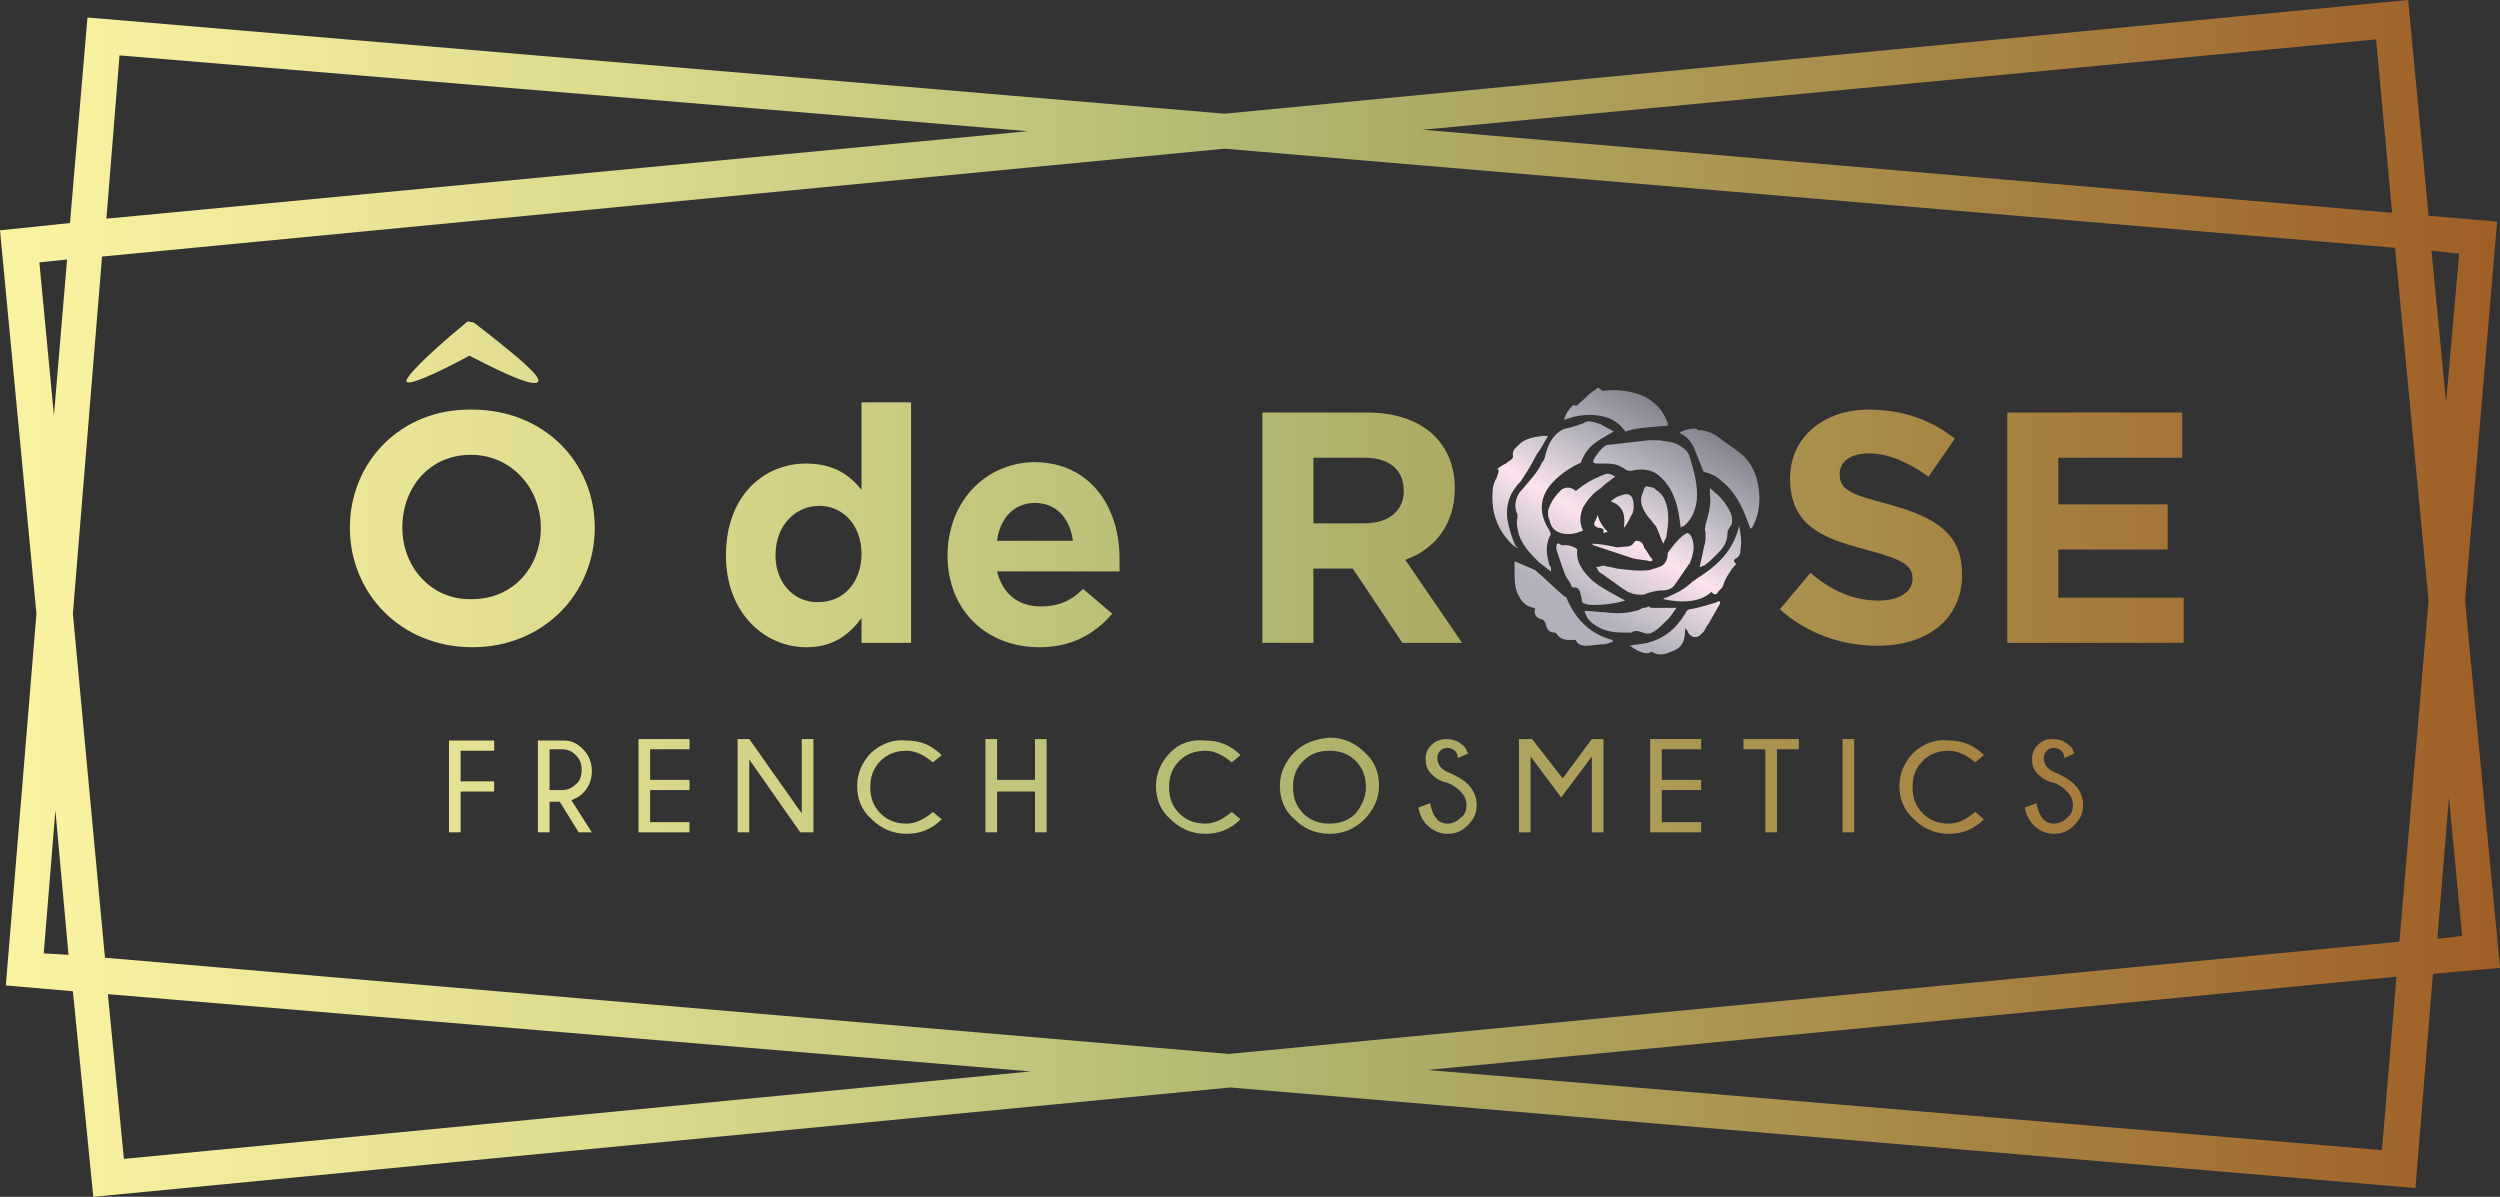 <?xml version="1.0" encoding="utf-8"?>
<!-- Generator: Adobe Illustrator 20.1.0, SVG Export Plug-In . SVG Version: 6.00 Build 0)  -->
<svg version="1.1" id="Layer_1" xmlns="http://www.w3.org/2000/svg" xmlns:xlink="http://www.w3.org/1999/xlink" x="0px" y="0px"
	 viewBox="0 0 171.5 82.1" style="enable-background:new 0 0 171.5 82.1;" xml:space="preserve">
<rect x="0" y="0" width="171.5" height="82.1" fill="#333333" stroke="none"/>
<style type="text/css">
	.st0{clip-path:url(#SVGID_2_);fill:url(#SVGID_3_);}
	.st1{clip-path:url(#SVGID_5_);fill:url(#SVGID_6_);}
</style>
<g>
	<defs>
		<path id="SVGID_1_" d="M30.8,50.7v6.4h0.8v-2.8h2.3v-0.7h-2.3v-2.1h2.3v-0.7H30.8z M37.7,51.4h0.8c0.4,0,0.7,0.1,1,0.4
			c0.3,0.3,0.4,0.6,0.4,1c0,0.4-0.1,0.8-0.4,1c-0.3,0.3-0.6,0.4-1,0.4h-0.8V51.4z M36.9,50.7v6.4h0.8V55h0.7l1.3,2.1h0.9l-1.4-2.2
			c0.2-0.1,0.5-0.2,0.8-0.5c0.4-0.4,0.6-0.9,0.6-1.5c0-0.6-0.2-1.1-0.6-1.5c-0.4-0.4-0.8-0.6-1.3-0.6H36.9z M43.8,50.7v6.4h3.5v-0.7
			h-2.7v-2.2h2.7v-0.7h-2.7v-2.1h2.7v-0.7H43.8z M55,50.7v5.1l-3.6-5.1h-0.8v6.4h0.8v-5l3.5,5h0.9v-6.4H55z M71,50.7v2.8h-2.6v-2.8
			h-0.8v6.4h0.8v-2.8H71v2.8h0.8v-6.4H71z M109.2,50.7l-2,2.7l-2.1-2.7h-0.9v6.4h0.8v-5.2l2.1,2.8l2.1-2.8v5.2h0.8v-6.4H109.2z
			 M113.2,50.7v6.4h3.5v-0.7H114v-2.2h2.7v-0.7H114v-2.1h2.7v-0.7H113.2z M119.6,50.7v0.7h1.5v5.7h0.8v-5.7h1.5v-0.7H119.6z
			 M126.4,57.1h0.8v-6.4h-0.8V57.1z M59.8,51.6c-0.6,0.6-1,1.4-1,2.3c0,0.9,0.3,1.7,1,2.3c0.6,0.6,1.4,1,2.4,1c0.9,0,1.7-0.3,2.4-1
			L64,55.7c-0.6,0.5-1.2,0.8-1.8,0.8c-0.7,0-1.3-0.2-1.8-0.7c-0.5-0.5-0.7-1.1-0.7-1.8c0-0.7,0.2-1.3,0.7-1.8
			c0.5-0.5,1.1-0.7,1.8-0.7c0.6,0,1.2,0.3,1.8,0.8l0.6-0.5c-0.7-0.7-1.5-1-2.4-1C61.3,50.7,60.5,51,59.8,51.6 M80.3,51.6
			c-0.6,0.6-1,1.4-1,2.3c0,0.9,0.3,1.7,1,2.3c0.6,0.6,1.4,1,2.4,1c0.9,0,1.7-0.3,2.4-1l-0.6-0.5c-0.6,0.5-1.2,0.8-1.8,0.8
			c-0.7,0-1.3-0.2-1.8-0.7c-0.5-0.5-0.7-1.1-0.7-1.8c0-0.7,0.2-1.3,0.7-1.8c0.5-0.5,1.1-0.7,1.8-0.7c0.6,0,1.2,0.3,1.8,0.8l0.6-0.5
			c-0.7-0.7-1.5-1-2.4-1C81.7,50.7,80.9,51,80.3,51.6 M98.2,51.1c-0.3,0.3-0.4,0.6-0.4,1c0,0.4,0.1,0.7,0.4,1
			c0.3,0.3,0.6,0.5,1.1,0.6c0.3,0.1,0.6,0.3,0.9,0.6c0.2,0.2,0.4,0.5,0.4,0.9c0,0.4-0.1,0.7-0.4,0.9c-0.2,0.2-0.5,0.4-0.9,0.4
			c-0.3,0-0.6-0.1-0.8-0.4c-0.2-0.2-0.3-0.6-0.4-1l-0.8,0.3c0.1,0.5,0.3,0.9,0.6,1.2c0.4,0.4,0.9,0.6,1.4,0.6c0.6,0,1-0.2,1.4-0.6
			c0.4-0.4,0.6-0.8,0.6-1.4c0-0.5-0.2-1-0.6-1.4c-0.3-0.3-0.8-0.6-1.3-0.8c-0.3-0.1-0.5-0.3-0.6-0.4c-0.1-0.2-0.2-0.3-0.2-0.6
			c0-0.2,0.1-0.4,0.2-0.5c0.1-0.1,0.3-0.2,0.5-0.2c0.2,0,0.4,0.1,0.5,0.2c0.1,0.1,0.2,0.2,0.2,0.5l0.7-0.3c-0.1-0.3-0.2-0.5-0.4-0.6
			c-0.3-0.3-0.7-0.4-1.1-0.4C98.9,50.7,98.5,50.8,98.2,51.1 M131.3,51.6c-0.6,0.6-1,1.4-1,2.3c0,0.9,0.3,1.7,1,2.3
			c0.6,0.6,1.4,1,2.4,1c0.9,0,1.7-0.3,2.4-1l-0.6-0.5c-0.6,0.5-1.2,0.8-1.8,0.8c-0.7,0-1.3-0.2-1.8-0.7c-0.5-0.5-0.7-1.1-0.7-1.8
			c0-0.7,0.2-1.3,0.7-1.8c0.5-0.5,1.1-0.7,1.8-0.7c0.6,0,1.2,0.3,1.8,0.8l0.6-0.5c-0.7-0.7-1.5-1-2.4-1
			C132.7,50.7,132,51,131.3,51.6 M139.8,51.1c-0.3,0.3-0.4,0.6-0.4,1c0,0.4,0.1,0.7,0.4,1c0.3,0.3,0.6,0.5,1.1,0.6
			c0.3,0.1,0.6,0.3,0.9,0.6c0.2,0.2,0.4,0.5,0.4,0.9c0,0.4-0.1,0.7-0.4,0.9c-0.2,0.2-0.5,0.4-0.9,0.4c-0.3,0-0.6-0.1-0.8-0.4
			c-0.2-0.2-0.3-0.6-0.4-1l-0.8,0.3c0.1,0.5,0.3,0.9,0.6,1.2c0.4,0.4,0.9,0.6,1.4,0.6c0.6,0,1-0.2,1.4-0.6c0.4-0.4,0.6-0.8,0.6-1.4
			c0-0.5-0.2-1-0.6-1.4c-0.3-0.3-0.8-0.6-1.3-0.8c-0.3-0.1-0.5-0.3-0.6-0.4c-0.1-0.2-0.2-0.3-0.2-0.6c0-0.2,0.1-0.4,0.2-0.5
			c0.1-0.1,0.3-0.2,0.5-0.2c0.2,0,0.4,0.1,0.5,0.2c0.1,0.1,0.2,0.2,0.2,0.5l0.7-0.3c-0.1-0.3-0.2-0.5-0.4-0.6
			c-0.3-0.3-0.7-0.4-1.1-0.4C140.4,50.7,140.1,50.8,139.8,51.1 M89.4,55.8c-0.5-0.5-0.7-1.1-0.7-1.8c0-0.7,0.2-1.3,0.7-1.8
			c0.5-0.5,1.1-0.7,1.8-0.7c0.7,0,1.3,0.2,1.8,0.7c0.5,0.5,0.7,1.1,0.7,1.8c0,0.7-0.3,1.3-0.7,1.8c-0.5,0.5-1.1,0.7-1.8,0.7
			C90.5,56.5,89.9,56.3,89.4,55.8 M88.8,51.6c-0.6,0.6-1,1.4-1,2.3c0,0.9,0.3,1.7,1,2.3c0.6,0.6,1.4,1,2.4,1c0.9,0,1.7-0.3,2.4-1
			c0.6-0.6,1-1.4,1-2.3c0-0.9-0.3-1.7-1-2.3c-0.6-0.6-1.4-1-2.4-1C90.2,50.7,89.4,51,88.8,51.6 M71,34.5c1.4,0,2.4,1,2.6,2.6h-5.2
			C68.6,35.5,69.6,34.5,71,34.5 M65,38.1L65,38.1c0,3.8,2.7,6.3,6.3,6.3c2.2,0,3.8-0.9,5-2.3l-2-1.7c-0.9,0.9-1.8,1.2-2.9,1.2
			c-1.5,0-2.6-0.8-3-2.4h8.4c0-0.3,0-0.6,0-0.9c0-3.4-1.9-6.6-5.9-6.6C67.4,31.8,65,34.6,65,38.1 M90.1,31.4h3.5
			c1.7,0,2.7,0.8,2.7,2.3v0c0,1.3-1,2.2-2.7,2.2h-3.5V31.4z M86.6,28.3v15.8h3.5V39h2.7l3.4,5.1h4.1l-3.9-5.7c2-0.7,3.4-2.4,3.4-4.9
			v0c0-1.5-0.5-2.7-1.4-3.6c-1-1-2.6-1.6-4.6-1.6H86.6z M137.7,28.3v15.8h12.1V41h-8.6v-3.3h7.5v-3.1h-7.5v-3.2h8.5v-3.1H137.7z
			 M122.8,32.8L122.8,32.8c0,3.2,2.1,4.1,5.2,4.9c2.6,0.7,3.2,1.1,3.2,2v0c0,0.9-0.9,1.5-2.3,1.5c-1.8,0-3.3-0.7-4.7-1.9l-2.1,2.5
			c1.9,1.7,4.3,2.5,6.7,2.5c3.4,0,5.8-1.8,5.8-4.9v0c0-2.8-1.8-3.9-5-4.8c-2.7-0.7-3.4-1-3.4-2.1v0c0-0.8,0.7-1.4,2-1.4
			c1.3,0,2.7,0.6,4.1,1.6l1.8-2.6c-1.6-1.3-3.6-2-5.9-2C125.1,28.1,122.8,30,122.8,32.8 M27.6,36.2L27.6,36.2c0-2.8,1.9-5,4.7-5
			c2.8,0,4.8,2.3,4.8,5v0c0,2.7-1.9,4.9-4.7,4.9C29.6,41.2,27.6,38.9,27.6,36.2 M24,36.2L24,36.2c0,4.5,3.5,8.2,8.4,8.2
			s8.4-3.7,8.4-8.2v0c0-4.5-3.5-8.1-8.4-8.1C27.5,28,24,31.7,24,36.2 M53.2,38.1L53.2,38.1c0-2.1,1.4-3.4,3-3.4
			c1.6,0,2.9,1.3,2.9,3.3v0c0,2-1.3,3.3-2.9,3.3C54.6,41.4,53.2,40.1,53.2,38.1 M59.1,27.6v6c-0.8-1-1.9-1.8-3.8-1.8
			c-2.9,0-5.5,2.2-5.5,6.3v0c0,4,2.7,6.3,5.5,6.3c1.8,0,2.9-0.8,3.8-2v1.7h3.4V27.6H59.1z M31.9,22.2c-2.9,2.4-4.2,3.8-4,4
			c0.2,0.2,1.7-0.4,4.3-1.8c2.9,1.5,4.4,2.1,4.7,1.8c0.3-0.3-1.2-1.6-4.3-4c-0.1-0.1-0.2-0.1-0.3-0.1C32.1,22,32,22.1,31.9,22.2
			 M7.4,68.2l63.3,5.3L8.5,79.5L7.4,68.2z M97.9,73.4l66.5-6.4l-1,11.9L97.9,73.4z M3,65.4l0.8-9.8l0.9,9.9L3,65.4z M168,54.7
			l0.9,9.5l-1.7,0.2L168,54.7z M2.7,18l1.9-0.2L3.7,28.5L2.7,18z M166.8,17.2l1.9,0.2l-0.9,10.2L166.8,17.2z M7.2,65.7L5,42.1
			L7,17.6l77-7.4l80.3,6.8l2.3,24.2l-2,23.4l-80.3,7.7L7.2,65.7z M8.2,3.8l62.3,5.2l-63.2,6L8.2,3.8z M97.6,8.9L163,2.7l1.1,11.9
			L97.6,8.9z M84,7.8L6,1.2L4.8,15.3L0,15.8l2.5,26.3L0.4,67.6L5,68l1.4,14.1l78-7.5l81.3,6.9l1.2-14.7l4.6-0.4l-2.4-25.2l2.2-26
			l-4.7-0.4L165.2,0L84,7.8z"/>
	</defs>
	<clipPath id="SVGID_2_">
		<use xlink:href="#SVGID_1_"  style="overflow:visible;"/>
	</clipPath>
	
		<linearGradient id="SVGID_3_" gradientUnits="userSpaceOnUse" x1="0" y1="82.137" x2="1" y2="82.137" gradientTransform="matrix(171.515 0 0 -171.515 0 14128.798)">
		<stop  offset="0" style="stop-color:#FAF4A2"/>
		<stop  offset="0.101" style="stop-color:#F1EA9B"/>
		<stop  offset="0.263" style="stop-color:#DBD88C"/>
		<stop  offset="0.463" style="stop-color:#B8BD76"/>
		<stop  offset="0.504" style="stop-color:#B1B771"/>
		<stop  offset="0.653" style="stop-color:#AC9C57"/>
		<stop  offset="0.98" style="stop-color:#A06128"/>
		<stop  offset="1" style="stop-color:#9F5E26"/>
	</linearGradient>
	<rect y="0" class="st0" width="171.5" height="82.1"/>
</g>
<g>
	<defs>
		<path id="SVGID_4_" d="M112.7,41.7c-0.2,0.1-0.3,0.2-0.5,0.2c-0.7,0.2-1.4,0.2-2.1,0.1c-0.5,0-1-0.1-1.4-0.1
			c0.1,0.4,0.3,0.7,0.6,0.9c0.8,0.6,1.6,0.6,2.5,0.6c0,0,0.1,0,0.1,0c0.3-0.2,0.5-0.1,0.8,0c0.3,0.1,0.5,0.1,0.8-0.1
			c0.3-0.2,0.6-0.5,0.9-0.8c0.2-0.2,0.4-0.5,0.6-0.8c-0.5,0-0.9,0-1.3,0c-0.1,0-0.3,0-0.4,0c-0.1,0-0.2-0.1-0.2-0.1
			C112.9,41.7,112.8,41.7,112.7,41.7 M117.8,41.3c-0.6,0.2-1.3,0.4-1.9,0.5c-0.1,0-0.2,0.1-0.3,0.3c-0.6,1-1.4,1.7-2.6,2
			c-0.4,0.1-0.8,0.1-1.2,0.2c0.2,0.1,0.4,0.3,0.7,0.4c0.3,0.1,0.5,0.2,0.8,0c0.6,0.4,1.1,0.1,1.6-0.1c0.6-0.3,0.7-0.8,0.7-1.5
			c0.1,0.1,0.2,0.2,0.2,0.3c0.2,0.3,0.5,0.4,0.8,0.2c0.1-0.1,0.2-0.2,0.3-0.3c0.1-0.2,0.2-0.4,0.3-0.5c0.3-0.5,0.5-0.9,0.8-1.4
			C118,41.2,117.9,41.2,117.8,41.3 M103.9,38.5c0,0.2,0,0.5,0,0.7c0,0.6,0,1.2,0.3,1.7c0.2,0.4,0.5,0.7,1,0.8c0,0,0.1,0,0.1,0
			c-0.1,0.5,0.1,0.7,0.5,0.8c0.1,0,0.1,0.1,0.2,0.2c0.1,0.4,0.2,0.7,0.7,0.7c0,0,0.1,0.1,0.1,0.1c0.2,0.3,0.5,0.4,0.8,0.4
			c0.2,0,0.3,0,0.5,0c0.1,0.3,0.4,0.4,0.7,0.4c0.4,0,0.8-0.1,1.2-0.1c0.2,0,0.4-0.1,0.7-0.2c-0.1,0-0.1-0.1-0.1-0.1
			c-1.5-0.4-2.5-1.4-3.1-2.8c0-0.1-0.1-0.2-0.2-0.2c-0.7-0.6-1.3-1.2-2-1.8C104.8,38.9,104.4,38.7,103.9,38.5
			C104,38.5,103.9,38.5,103.9,38.5 M106.8,37.8c0.2,0.6,0.4,1.2,0.6,1.7c0.1,0.2,0.3,0.4,0.4,0.7c0,0.1,0.1,0.1,0.2,0.1
			c0.2,0,0.3,0.1,0.4,0.3c0,0.2,0.1,0.3,0.1,0.5c0,0.2,0.1,0.3,0.2,0.3c0.2,0.1,0.4,0.1,0.7,0.1c0.7,0,1.4-0.1,2.1-0.3c0,0,0,0,0,0
			c-0.1,0-0.1-0.1-0.2-0.1c-0.7-0.4-1.5-0.8-2.1-1.3c-0.6-0.6-1.1-1.2-1-2.1c0,0-0.1-0.1-0.1-0.1c-0.2-0.1-0.4-0.2-0.7-0.2
			c-0.1,0-0.2,0-0.3,0C106.8,37.1,106.7,37.4,106.8,37.8 M112.3,37.1c-0.1,0-0.1,0-0.2,0.1c-0.1,0.2-0.3,0.3-0.6,0.3
			c-0.3,0-0.5,0.1-0.8,0c-0.5-0.1-1-0.2-1.5-0.2c0,0,0.1,0.1,0.1,0.1c0.9,0.3,1.8,0.6,2.7,0.9c0.4,0.1,0.8,0.1,1.2,0.2
			c0.2,0,0.2-0.1,0.1-0.2c-0.2-0.2-0.3-0.5-0.5-0.7C112.7,37.2,112.5,37.1,112.3,37.1L112.3,37.1z M115.5,36.7
			c-0.4,0.3-0.7,0.7-1,1.1c-0.1,0.1-0.1,0.2-0.1,0.2c0,0.4-0.2,0.8-0.6,0.9c-0.2,0.1-0.4,0.1-0.6,0.2c-0.8,0.1-1.5,0-2.3-0.1
			c-0.3-0.1-0.6-0.1-0.9-0.2c-0.1,0-0.3,0.1-0.5,0.1c0.1,0.1,0.1,0.3,0.3,0.4c0.6,0.4,1.1,0.8,1.7,1.2c0.3,0.2,0.7,0.3,1,0.3
			c0.2,0,0.3,0,0.5-0.1c0.3-0.1,0.7-0.2,1-0.2c0.4,0,0.7-0.1,0.9-0.4c0.3-0.4,0.6-0.9,0.9-1.3c0,0,0-0.1,0.1-0.1
			c0.2-0.5,0.4-1.1,0.2-1.7c-0.1-0.3-0.2-0.4-0.3-0.4C115.8,36.5,115.7,36.6,115.5,36.7 M119.3,36.1c-0.1,0.4-0.2,0.7-0.4,1.1
			c-0.5,1-1.3,1.7-2.2,2.3c-0.2,0.1-0.4,0.3-0.6,0.4c-0.5,0.5-1.1,0.8-1.8,1.1c-0.1,0-0.1,0-0.2,0.1c1.3,0.3,2.6,0.2,3.3-0.5
			c0,0,0.1,0.1,0.1,0.1c0.1,0.1,0.2,0.1,0.3,0c0.1-0.2,0.3-0.3,0.4-0.5c0.1-0.4,0.3-0.7,0.5-1c0.1-0.2,0.3-0.4,0.4-0.5
			c-0.2-0.2-0.2-0.3,0-0.4c0.2-0.1,0.3-0.3,0.3-0.6c0.1-0.6,0-1.1-0.1-1.7C119.3,36,119.3,36.1,119.3,36.1 M109.4,35.8
			c-0.1,0.2,0,0.3,0.2,0.4c0.1,0,0.2,0,0.4,0.1v0.3c0.1-0.1,0.2-0.1,0.3-0.1c-0.3-0.3-0.6-0.7-0.7-1.2
			C109.6,35.4,109.5,35.6,109.4,35.8 M111.5,33.9c-0.4,0.1-0.7,0.2-1,0.5c0.9,0.3,1,1,0.9,1.8c0.3-0.3,0.4-0.7,0.6-1
			c0.1-0.3,0.1-0.6,0-1C111.9,34,111.8,33.9,111.5,33.9C111.5,33.9,111.5,33.9,111.5,33.9 M117.3,33.9c0.1,0.7-0.1,1.4-0.3,2.1
			c0,0.2-0.1,0.3,0,0.5c0,0,0,0.1,0,0.2c0,0.3,0,0.5-0.1,0.8c-0.1,0.5-0.2,0.9-0.3,1.4c0.1,0,0.2-0.1,0.3-0.1
			c0.3-0.2,0.6-0.5,0.9-0.8c0.4-0.4,0.7-0.8,0.7-1.4c0-0.2,0.1-0.3,0.2-0.5c0.2-0.2,0.1-0.5,0.1-0.7c-0.2-0.6-0.6-1.1-1-1.5
			c-0.2-0.1-0.3-0.3-0.5-0.4C117.3,33.6,117.3,33.7,117.3,33.9 M112.7,33.8c-0.3,0.6,0,1.2,0.4,1.7c0.2,0.2,0.3,0.4,0.5,0.6
			c0.2,0.4,0.3,0.8,0.5,1.2c0.1-0.2,0.1-0.3,0.2-0.4c0.1-0.6,0.2-1.3,0.1-1.9c-0.1-0.6-0.3-1.1-0.8-1.4c-0.2-0.2-0.4-0.2-0.5-0.2
			C112.9,33.3,112.8,33.4,112.7,33.8 M109.7,32.7c-0.5,0.2-1,0.5-1.5,0.9c-0.1,0.1-0.1,0.1-0.2,0c-0.3-0.2-0.6-0.2-0.9,0
			c-0.4,0.4-0.7,0.8-0.9,1.4c0,0.1,0,0.3,0,0.4c0,0.1,0.1,0.2,0.1,0.3c0.1,0.5,0.4,0.8,0.9,0.9c0.5,0.1,0.9,0,1.4-0.2
			c-0.3-0.6-0.2-1.1,0-1.6c0.3-0.5,0.7-1,1.2-1.3c0.3-0.3,0.6-0.5,1-0.8c-0.1-0.1-0.2-0.1-0.4-0.2c-0.1,0-0.2,0-0.2,0
			C110.2,32.5,109.9,32.6,109.7,32.7 M110.5,30.5c-0.1,0-0.3,0-0.4,0.1c-0.3,0.2-0.5,0.5-0.7,0.8c-0.2,0.3-0.1,0.4,0.2,0.4
			c0.2,0,0.4,0,0.6,0c0.5,0,0.9,0.1,1.3,0.4c0.1,0.1,0.3,0.1,0.4,0.1c0.8-0.2,1.5-0.1,2.1,0.5c0.3,0.3,0.6,0.7,0.8,1.2
			c0.3,0.7,0.4,1.4,0.5,2.2c0.1-0.1,0.1-0.1,0.2-0.1c0.6-0.5,0.8-1.1,0.9-1.8c0.1-1-0.2-2-0.5-3c-0.1-0.3-0.3-0.5-0.6-0.7
			c-0.5-0.3-0.9-0.3-1.5-0.4c-0.2,0-0.5,0-0.7,0C112.2,30.3,111.4,30.4,110.5,30.5 M104.2,30.5c-0.2,0.2-0.5,0.4-0.4,0.8
			c0,0.1-0.1,0.2-0.1,0.2c-0.1,0.1-0.3,0.2-0.4,0.3c-0.2,0.1-0.4,0.2-0.6,0.4c0,0,0,0,0.1,0c0,0.1,0,0.2,0,0.2
			c-0.1,0.2-0.1,0.4-0.2,0.5c-0.1,0.2-0.2,0.5-0.2,0.7c-0.1,1.1,0.1,2.1,0.7,3c0.3,0.4,0.6,0.8,1,1c0-0.1,0-0.1-0.1-0.1
			c-0.3-0.6-0.5-1.3-0.6-1.9c-0.1-0.8,0.1-1.6,0.6-2.2c0.1-0.2,0.3-0.3,0.4-0.5c0.4-0.6,0.7-1.1,1-1.7c0.3-0.4,0.5-0.8,0.8-1.3
			c-0.1,0-0.2,0-0.4,0C105.1,30,104.6,30.1,104.2,30.5 M116.3,29.4c-0.4,0-0.8,0.1-1.1,0.3c0.5,0.2,0.8,0.6,1,1
			c0.2,0.5,0.4,1,0.6,1.5c0,0.1,0.1,0.2,0.2,0.2c0.4,0.1,0.8,0.3,1.1,0.6c0.9,0.7,1.4,1.7,1.8,2.8c0.1,0.2,0.1,0.3,0.2,0.5
			c0,0,0,0,0,0c0,0,0-0.1,0.1-0.1c0.6-1.1,0.6-2.3,0.3-3.4c-0.2-0.7-0.6-1.3-1.1-1.7c-0.5-0.4-1-0.7-1.5-1.1
			c-0.4-0.3-0.9-0.5-1.4-0.5C116.4,29.4,116.3,29.4,116.3,29.4 M107.4,29.4c-0.7,0.2-1.1,0.9-1.3,1.5c-0.1,0.3-0.1,0.6-0.3,0.8
			c-0.3,0.7-0.9,1.3-1.4,1.9c-0.4,0.4-0.6,1.1-0.3,1.7c0,0.1,0,0.1,0,0.2c-0.1,0.4,0,0.8,0.1,1.2c0.3,0.8,0.8,1.3,1.4,1.9
			c0.3,0.2,0.5,0.4,0.8,0.6c0-0.1,0-0.1,0-0.2c0-0.1,0-0.1-0.1-0.2c-0.2-0.7-0.3-1.3,0-2c0.1-0.1,0.1-0.2,0-0.4
			c-0.8-1.2-0.7-2.4,0.3-3.4c0.5-0.5,1.1-0.9,1.7-1.2c0.1,0,0.2-0.1,0.2-0.2c0.2-0.5,0.5-0.9,0.9-1.2c0.4-0.3,0.8-0.5,1.3-0.8
			c-0.3-0.2-0.6-0.3-0.9-0.5c-0.3-0.1-0.6-0.2-0.9-0.2C108.5,29.1,107.9,29.3,107.4,29.4 M109.2,26.9c-0.3,0.2-0.5,0.5-0.8,0.7
			c-0.1,0.1-0.2,0.3-0.4,0.2c0,0-0.1,0-0.1,0c-0.3,0.3-0.5,0.6-0.6,1c0.1,0,0.2-0.1,0.3-0.1c0.6-0.2,1.3-0.3,2-0.2
			c0.8,0.1,1.4,0.4,1.9,1.1c0,0,0,0,0,0c0.9-0.3,1.9-0.3,2.9-0.4c0-0.1,0-0.1,0-0.2c-0.3-0.8-0.8-1.4-1.6-1.8
			c-0.9-0.4-1.8-0.5-2.8-0.4c0,0-0.1,0-0.1,0c-0.1-0.1-0.2-0.2-0.3-0.2C109.4,26.8,109.3,26.8,109.2,26.9"/>
	</defs>
	<clipPath id="SVGID_5_">
		<use xlink:href="#SVGID_4_"  style="overflow:visible;"/>
	</clipPath>
	
		<linearGradient id="SVGID_6_" gradientUnits="userSpaceOnUse" x1="0" y1="82.137" x2="1" y2="82.137" gradientTransform="matrix(8.752 -15.16 -15.16 -8.752 1351.989 762.646)">
		<stop  offset="0" style="stop-color:#B0B1BA"/>
		<stop  offset="0.15" style="stop-color:#B0B1BA"/>
		<stop  offset="0.476" style="stop-color:#FCE3EE"/>
		<stop  offset="0.748" style="stop-color:#B2B2BB"/>
		<stop  offset="0.756" style="stop-color:#B0B1BA"/>
		<stop  offset="0.852" style="stop-color:#9F9FAA"/>
		<stop  offset="1" style="stop-color:#83838E"/>
	</linearGradient>
	<polygon class="st1" points="94.2,40.4 106.7,18.7 128.6,31.3 116,53 	"/>
</g>
</svg>
